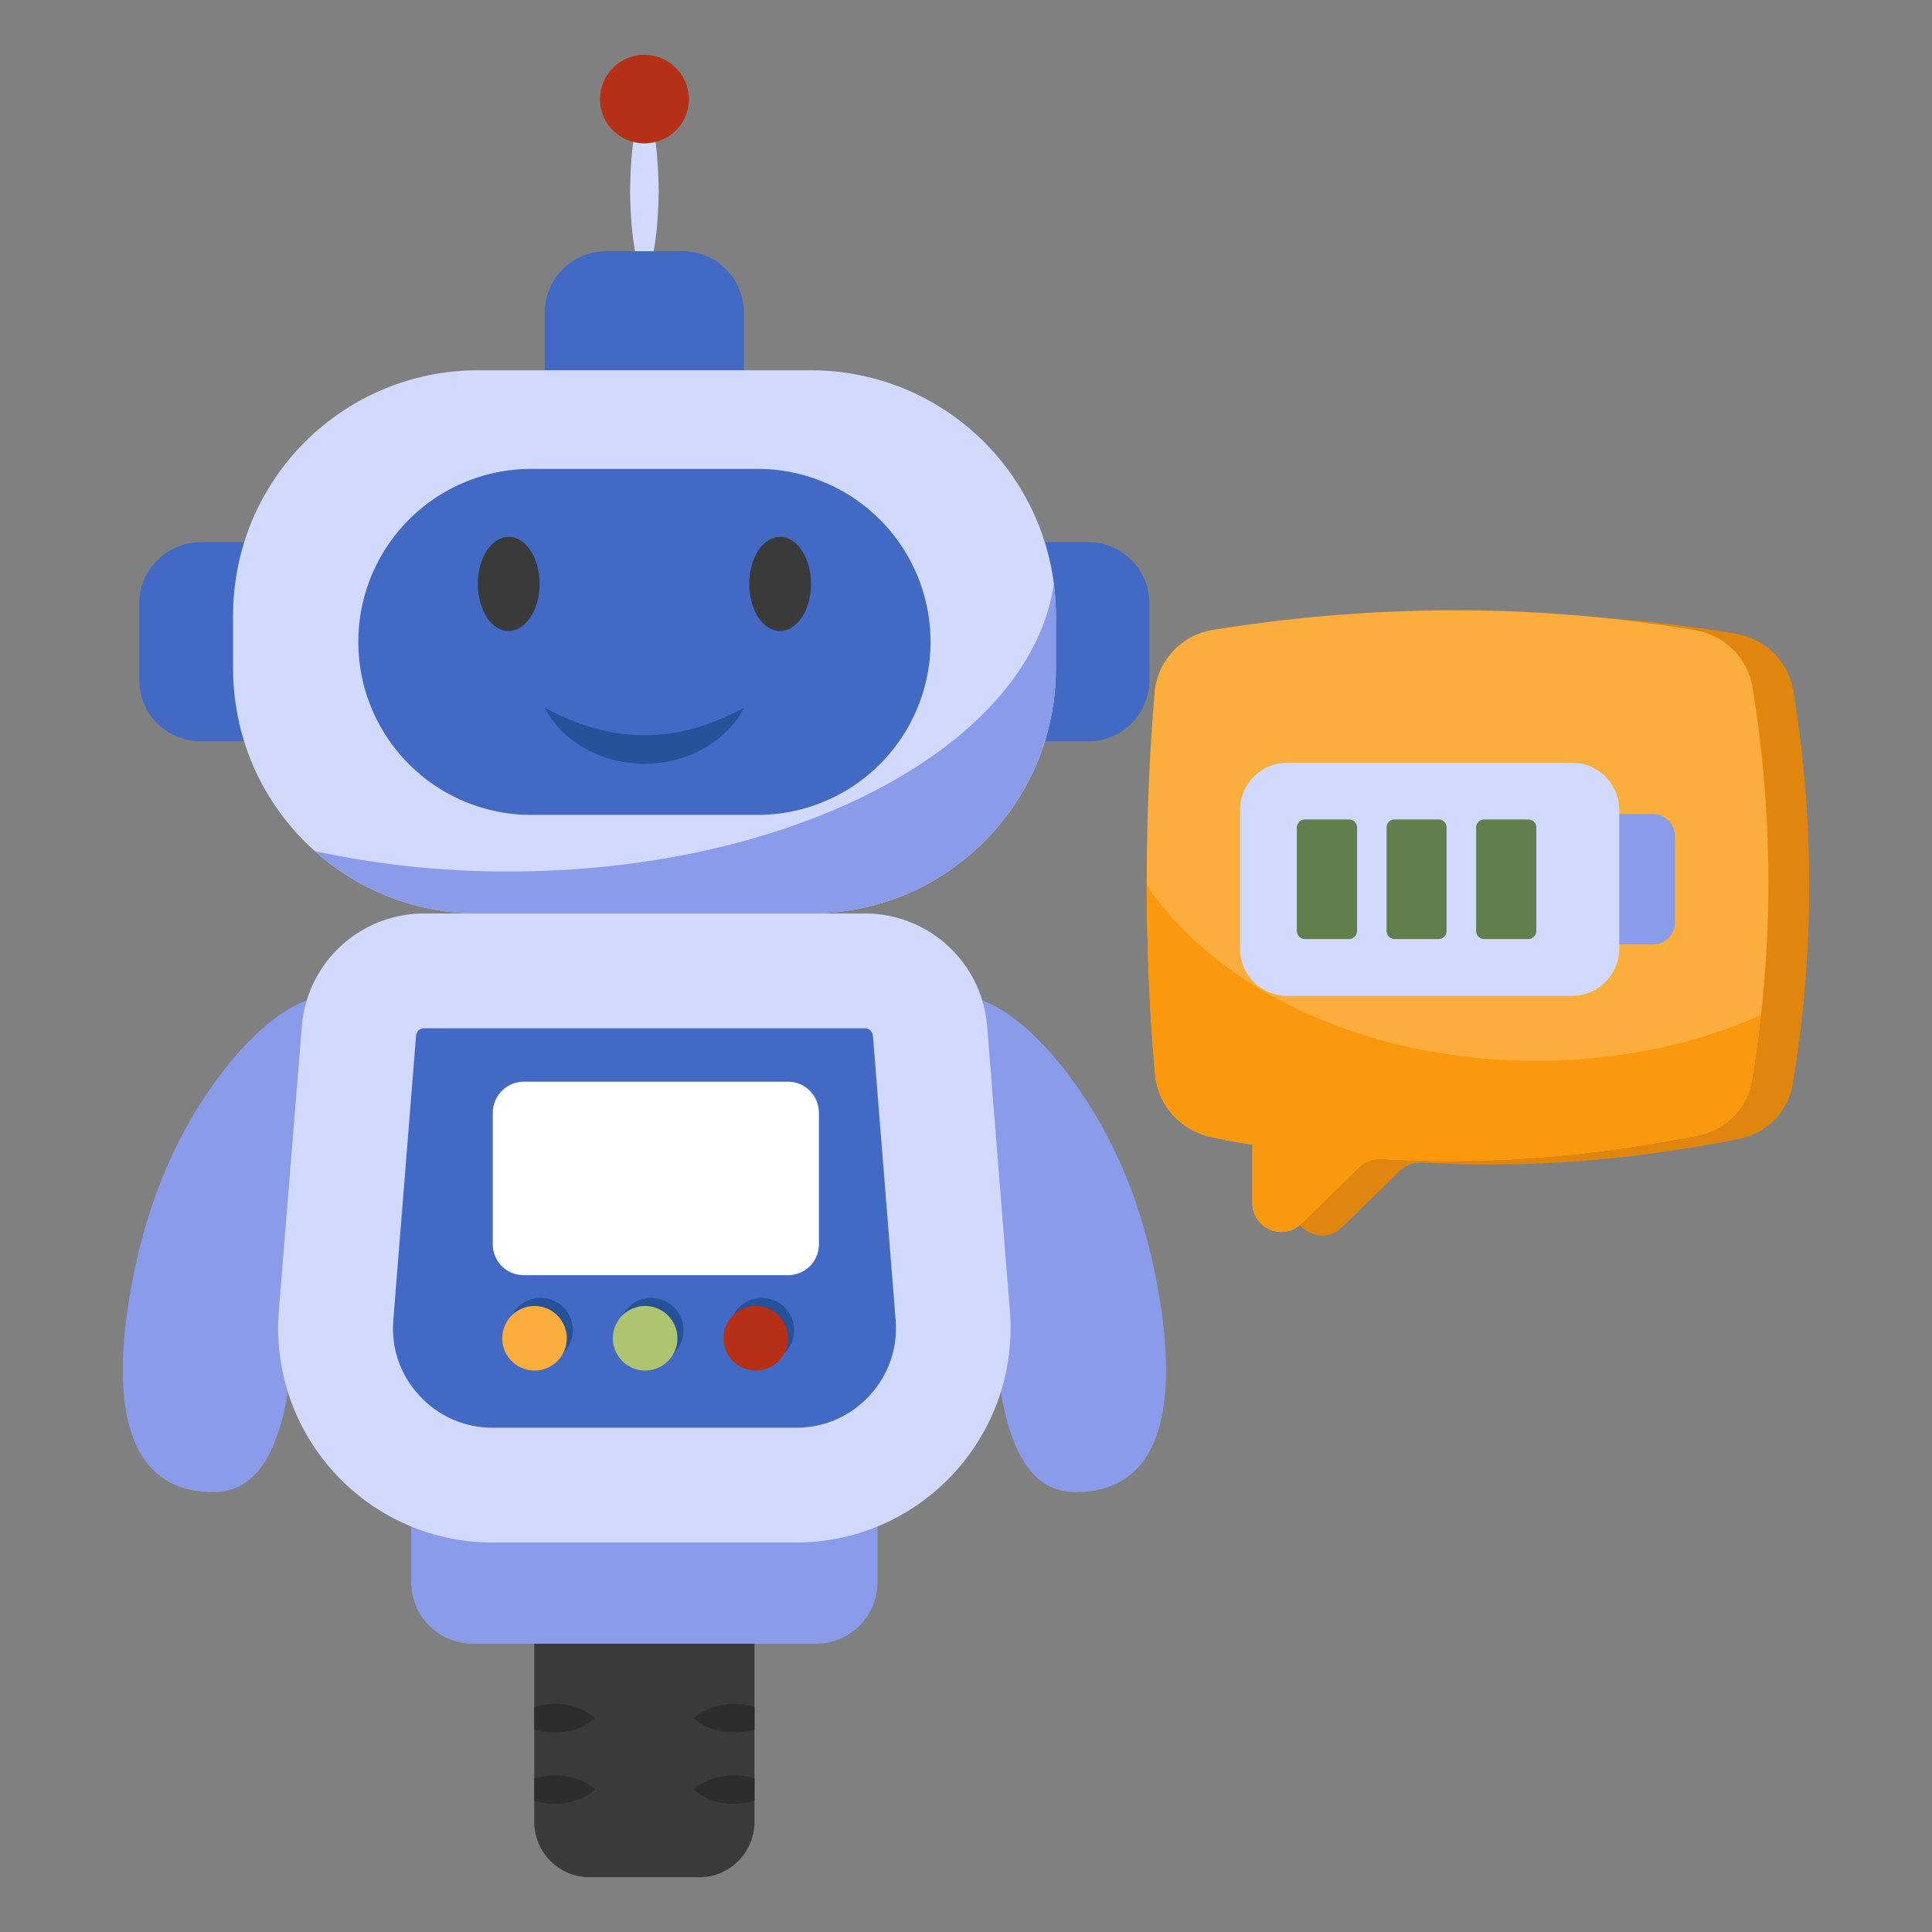 <?xml version="1.0" standalone="no"?><!DOCTYPE svg PUBLIC "-//W3C//DTD SVG 1.1//EN" "http://www.w3.org/Graphics/SVG/1.1/DTD/svg11.dtd"><svg t="1762327525579" class="icon" viewBox="0 0 1024 1024" version="1.1" xmlns="http://www.w3.org/2000/svg" p-id="12601" xmlns:xlink="http://www.w3.org/1999/xlink" width="256" height="256"><rect x="0" y="0" width="1024" height="1024" fill="#808080" stroke="none"/><path d="M633.886 571.528c1.536 16.565 14.035 29.847 30.359 33.16 7.153 1.536 14.035 2.816 21.188 3.84v30.871c0 13.508 16.324 20.661 26.022 10.963l30.871-30.103c3.057-2.816 7.138-4.337 11.475-4.081 55.627 3.313 111.767-1.28 167.906-12.514a35.81 35.81 0 0 0 28.567-29.591c11.746-70.927 11.234-140.077 0.256-207.947a36.909 36.909 0 0 0-29.847-30.118c-83.697-14.02-169.171-14.276-256.181-0.256a36.849 36.849 0 0 0-30.871 32.919 1196.469 1196.469 0 0 0 0.256 202.842z" fill="#E0860E" p-id="12602"></path><path d="M341.534 152.124c-5.993-16.956-7.334-33.928-7.59-50.884 0.226-16.956 1.566-33.912 7.59-50.869 6.024 16.956 7.379 33.912 7.59 50.869-0.256 16.956-1.596 33.928-7.59 50.899z" fill="#D1DAFE" p-id="12603"></path><path d="M394.3 165.677v30.569h-105.562v-30.569c0-17.92 14.607-32.527 32.527-32.527h40.659c17.92 0 32.376 14.607 32.376 32.527zM609.19 319.88v40.508c0 18.071-14.456 32.527-32.376 32.527h-46.833v-105.562h46.833c17.92 0 32.376 14.607 32.376 32.527zM106.376 287.352h46.833v105.562h-46.833c-17.92 0-32.527-14.456-32.527-32.527v-40.508c0-17.92 14.607-32.527 32.527-32.527z" fill="#4269C4" p-id="12604"></path><path d="M520.779 530.447s24.38 6.174 54.392 51.802c17.83 27.091 29.53 57.645 36.292 89.359 10.526 49.242 15.45 119.356-41.668 119.266-34.485-0.06-43.806-50.251-42.872-115.426zM162.334 530.447s-24.365 6.174-54.392 51.802c-17.815 27.091-29.515 57.645-36.292 89.359-10.511 49.242-15.45 119.356 41.683 119.266 34.485-0.06 43.791-50.251 42.857-115.426zM465.077 797.395v41.261c0 17.92-14.456 32.527-32.527 32.527h-182.061c-17.92 0-32.527-14.607-32.527-32.527v-41.261z" fill="#8A9BEA" p-id="12605"></path><path d="M559.646 326.204v28.009c0 71.831-58.127 129.958-129.958 129.958h-176.188c-71.831 0-129.958-58.127-129.958-129.958v-28.009c0-71.831 58.127-129.958 129.958-129.958h176.188c71.831 0 129.958 58.127 129.958 129.958z" fill="#D1DAFE" p-id="12606"></path><path d="M559.616 326.219v28.115a129.958 129.958 0 0 1-129.912 129.912H253.425a129.385 129.385 0 0 1-86.603-33.129 481.882 481.882 0 0 0 102.716 10.797c151.793 0 276.555-67.012 289.024-152.41 0.753 5.466 1.054 11.098 1.054 16.715z" fill="#8A9BEA" p-id="12607"></path><path d="M493.207 340.134v0.151a91.708 91.708 0 0 1-91.618 91.633h-120.049a91.708 91.708 0 0 1-91.618-91.618v-0.166a91.708 91.708 0 0 1 91.618-91.618h120.049a91.708 91.708 0 0 1 91.618 91.618z" fill="#4269C4" p-id="12608"></path><path d="M286.012 309.444c0 13.884-7.409 24.998-16.429 24.998s-16.324-11.113-16.324-24.998c0-13.779 7.288-24.892 16.324-24.892s16.429 11.113 16.429 24.892zM429.869 309.444c0 13.884-7.409 24.998-16.444 24.998-9.035 0-16.324-11.113-16.324-24.998 0-13.779 7.304-24.892 16.324-24.892 9.035 0 16.444 11.113 16.444 24.892z" fill="#3A3A3A" p-id="12609"></path><path d="M394.376 375.176c-4.668 9.186-12.589 16.715-21.911 21.79-9.321 5.225-20.119 7.755-30.901 7.906-10.797-0.136-21.594-2.665-30.916-7.891-9.336-5.075-17.242-12.604-21.911-21.805 18.04 9.517 35.057 14.562 52.826 14.502 17.754 0.105 34.786-4.969 52.811-14.502z" fill="#255299" p-id="12610"></path><path d="M421.858 817.574h-160.678c-66.409 0-118.664-56.621-113.393-122.88l12.198-150.739a64.979 64.979 0 0 1 64.753-59.784h233.713c33.882 0 62.042 26.052 64.753 59.784l12.047 150.739c5.271 66.259-46.984 122.88-113.393 122.88z" fill="#D1DAFE" p-id="12611"></path><path d="M474.714 699.663c1.205 14.908-3.765 29.064-13.854 40.056-10.24 10.993-23.944 17.016-38.852 17.016h-160.828c-14.908 0-28.762-6.024-38.852-17.016-10.24-10.993-15.059-25.148-13.854-40.056l12.047-150.739c0.151-2.259 1.958-3.915 4.216-3.915h233.713c2.108 0 3.915 1.656 4.216 3.915z" fill="#4269C4" p-id="12612"></path><path d="M399.872 871.183v94.419c0 16.264-13.101 29.365-29.214 29.365h-58.127c-16.264 0-29.365-13.101-29.365-29.365v-94.419z" fill="#3A3A3A" p-id="12613"></path><path d="M399.917 904.719v12.002c-3.644 1.054-7.304 1.506-10.797 1.506-7.288-0.151-14.426-1.506-21.564-7.59 7.138-5.918 14.276-7.288 21.564-7.59 3.494 0.151 7.153 0.602 10.797 1.656zM399.917 942.547v11.851c-3.644 1.22-7.304 1.506-10.797 1.672-7.288-0.151-14.426-1.506-21.564-7.59 7.138-5.933 14.276-7.304 21.564-7.605 3.494 0.151 7.153 0.602 10.797 1.672z" fill="#2D2D2D" p-id="12614"></path><path d="M315.588 910.637c-7.153 6.084-14.306 7.454-21.579 7.605-3.509 0-7.153-0.452-10.797-1.521v-12.002c3.644-1.069 7.288-1.521 10.797-1.672 7.288 0.301 14.426 1.656 21.579 7.59zM315.588 948.48c-7.153 6.069-14.306 7.288-21.579 7.59a44.996 44.996 0 0 1-10.797-1.506v-12.017c3.644-1.054 7.288-1.506 10.797-1.656 7.288 0.301 14.426 1.656 21.579 7.59z" fill="#2D2D2D" p-id="12615"></path><path d="M434.056 589.884v69.572c0 9.186-7.379 16.414-16.414 16.414h-140.047c-9.035 0-16.414-7.228-16.414-16.414v-69.572c0-9.186 7.379-16.565 16.414-16.565h140.047c9.035 0 16.414 7.379 16.414 16.565z" fill="#FFFFFF" p-id="12616"></path><path d="M286.524 705.024m-17.107 0a17.107 17.107 0 1 0 34.214 0 17.107 17.107 0 1 0-34.214 0Z" fill="#255299" p-id="12617"></path><path d="M345.163 705.024m-17.107 0a17.107 17.107 0 1 0 34.214 0 17.107 17.107 0 1 0-34.214 0Z" fill="#255299" p-id="12618"></path><path d="M403.802 705.024m-17.107 0a17.107 17.107 0 1 0 34.214 0 17.107 17.107 0 1 0-34.214 0Z" fill="#255299" p-id="12619"></path><path d="M283.302 709.316m-17.107 0a17.107 17.107 0 1 0 34.214 0 17.107 17.107 0 1 0-34.214 0Z" fill="#FBAD3E" p-id="12620"></path><path d="M341.941 709.316m-17.107 0a17.107 17.107 0 1 0 34.214 0 17.107 17.107 0 1 0-34.214 0Z" fill="#AEC46E" p-id="12621"></path><path d="M400.58 709.316m-17.107 0a17.107 17.107 0 1 0 34.214 0 17.107 17.107 0 1 0-34.214 0Z" fill="#B53016" p-id="12622"></path><path d="M341.564 29.033c12.996 0 23.552 10.556 23.552 23.552 0 12.996-10.556 23.401-23.552 23.401-12.996 0-23.552-10.391-23.552-23.401s10.541-23.552 23.552-23.552z" fill="#B53016" p-id="12623"></path><path d="M612.247 569.645c1.521 16.565 14.02 29.847 30.359 33.16 7.138 1.536 14.035 2.816 21.173 3.84v30.871c0 13.508 16.339 20.661 26.022 10.963l30.871-30.103c3.072-2.816 7.153-4.337 11.49-4.081 55.627 3.313 111.752-1.28 167.891-12.514a35.81 35.81 0 0 0 28.582-29.591c11.746-70.927 11.219-140.077 0.256-207.947a36.909 36.909 0 0 0-29.862-30.118c-83.682-14.02-169.156-14.276-256.166-0.256a36.849 36.849 0 0 0-30.871 32.919 1196.469 1196.469 0 0 0 0.256 202.842z" fill="#FBAD3E" p-id="12624"></path><path d="M607.895 469.384c0 33.16 1.28 66.319 4.352 100.262 1.521 16.565 14.02 29.847 30.359 33.16 7.138 1.536 14.035 2.816 21.173 3.84v30.871c0 13.508 16.339 20.661 26.022 10.963l30.871-30.103c3.072-2.816 7.153-4.337 11.49-4.081 55.627 3.313 111.752-1.28 167.891-12.514a35.81 35.81 0 0 0 28.582-29.591c1.777-11.49 3.569-22.965 4.593-34.184-34.711 15.556-75.279 24.245-118.904 24.245-90.579 0-169.171-37.783-206.426-92.883z" fill="#FA990E" p-id="12625"></path><path d="M887.778 443.211v45.628c0 6.475-5.271 11.746-11.896 11.746h-31.322v-69.12h31.322c6.626 0 11.896 5.271 11.896 11.746z" fill="#8A9BEA" p-id="12626"></path><path d="M858.248 429.448v73.186c0 13.975-11.219 25.208-25.193 25.208H682.421a25.118 25.118 0 0 1-25.193-25.208v-73.186c0-13.99 11.219-25.208 25.193-25.208H833.054c13.975 0 25.193 11.219 25.193 25.208z" fill="#D1DAFE" p-id="12627"></path><path d="M814.291 438.543v54.965c0 2.259-1.958 4.216-4.216 4.216h-23.492c-2.259 0-4.216-1.958-4.216-4.216v-54.965c0-2.259 1.958-4.216 4.216-4.216h23.492c2.259 0 4.216 1.958 4.216 4.216zM719.27 438.543v54.965c0 2.259-1.958 4.216-4.216 4.216h-23.492c-2.259 0-4.216-1.958-4.216-4.216v-54.965c0-2.259 1.958-4.216 4.216-4.216h23.492c2.259 0 4.216 1.958 4.216 4.216zM766.705 438.543v54.965c0 2.259-1.807 4.216-4.216 4.216h-23.341a4.216 4.216 0 0 1-4.216-4.216v-54.965c0-2.259 1.807-4.216 4.216-4.216h23.341c2.409 0 4.216 1.958 4.216 4.216z" fill="#617F4D" p-id="12628"></path></svg>